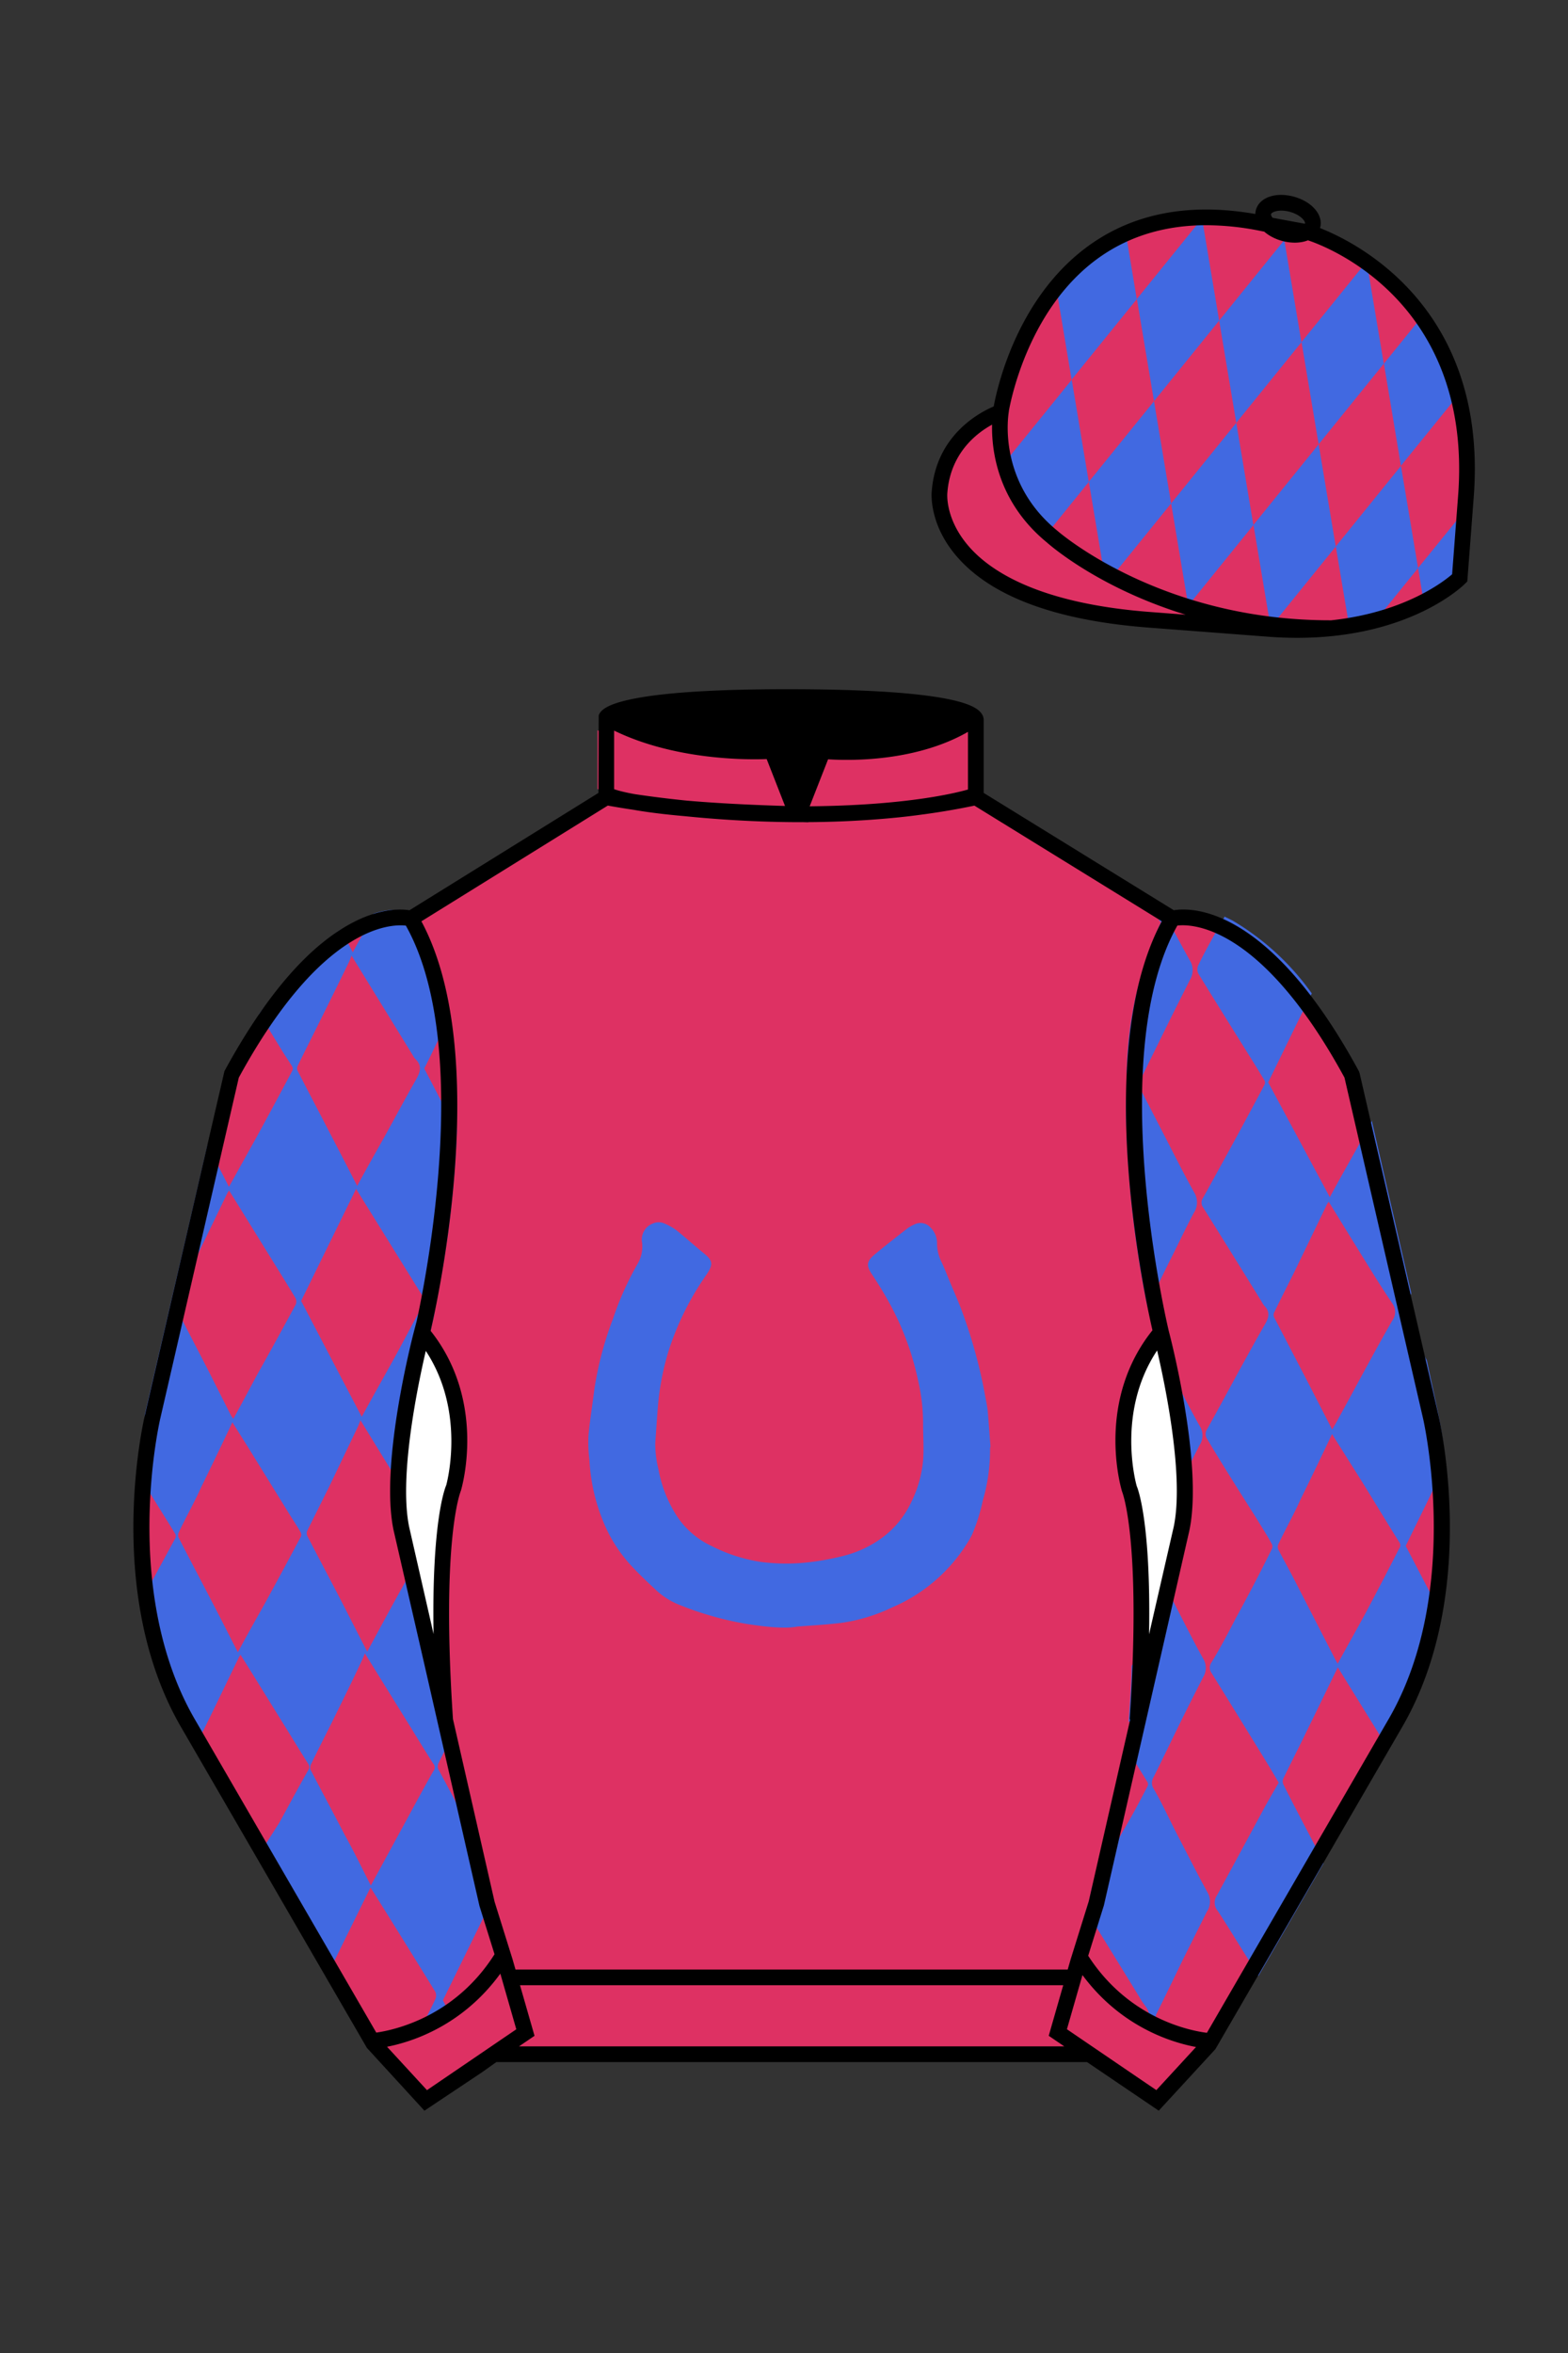
<svg xmlns="http://www.w3.org/2000/svg" viewBox="0 0 100 150">

	<rect x="0" y="0" width="100" height="150" fill="#333333" stroke="none"/>

	<path d="M74.752 58.99s5.164-1.613 11.451 9.961l5.025 21.795s2.623 11.087-2.232 19.497l-11.869 20.482-3.318 3.605-4.346-2.944H31.484l-1.03.731-3.317 2.213-1.658-1.802-1.659-1.803-5.936-10.241-5.936-10.241c-2.427-4.205-2.985-9.08-2.936-12.902.049-3.823.705-6.595.705-6.595l2.512-10.897 2.512-10.898c3.144-5.787 6.007-8.277 8.084-9.321 2.077-1.043 3.368-.64 3.368-.64l6.228-3.865 6.229-3.865v-5.08s.087-.328 1.571-.655c1.483-.328 4.364-.655 9.95-.655 6.222 0 9.232.368 10.689.737 1.455.369 1.357.737 1.357.737v4.916l12.535 7.73z" fill="#DE3163"></path>


  <path d="M63.14,92.28a11.29,11.29,0,0,1-.46,3.37A11.78,11.78,0,0,1,62,97.82a5.89,5.89,0,0,1-.37.64,10.49,10.49,0,0,1-4.71,4,11,11,0,0,1-3.3,1c-.92.11-1.84.16-2.76.23a4.29,4.29,0,0,1-.79.07c-.8,0-1.61-.11-2.41-.23a20.55,20.55,0,0,1-4.35-1.23,4.72,4.72,0,0,1-1.54-1c-.54-.5-1.06-1-1.57-1.55a9.5,9.5,0,0,1-1.42-2.07,11.89,11.89,0,0,1-1.19-4.63,8.74,8.74,0,0,1-.06-1.53c.09-1,.26-2,.38-3a22,22,0,0,1,1.19-4.47,19.47,19.47,0,0,1,1.55-3.46,2.17,2.17,0,0,0,.3-1.36,1.1,1.1,0,0,1,.7-1.24.88.88,0,0,1,.71,0,4,4,0,0,1,.76.42c.6.48,1.17,1,1.75,1.47s.65.7.17,1.4a18,18,0,0,0-2.41,4.87,16.89,16.89,0,0,0-.66,3.37c-.07.82-.12,1.65-.18,2.47a6.67,6.67,0,0,0,.2,1.66,8.23,8.23,0,0,0,1.18,3,5.36,5.36,0,0,0,2.24,1.92,10.32,10.32,0,0,0,3.11,1,12.55,12.55,0,0,0,3.24,0,15.85,15.85,0,0,0,2.16-.42,7,7,0,0,0,2.43-1.19,6,6,0,0,0,1.78-2.23,7.56,7.56,0,0,0,.74-2.62c.06-.76,0-1.53,0-2.29A12,12,0,0,0,58.55,88a17.89,17.89,0,0,0-1.67-4.64,23.82,23.82,0,0,0-1.23-2.06c-.43-.63-.4-.89.18-1.37s1.33-1.07,2-1.59a2.5,2.5,0,0,1,.5-.29.85.85,0,0,1,1,.19,1.4,1.4,0,0,1,.43,1.07,2.72,2.72,0,0,0,.29,1.15c.2.42.36.85.54,1.28.26.63.55,1.26.78,1.9a32.15,32.15,0,0,1,1.48,5.46c.05.27.11.54.14.82.07.77.12,1.55.18,2.32Z" fill="#4169e1"></path>

<g id="CAP">
	<path fill="#DE3163" d="M83.483 14.819s11.045 3.167 10.006 16.831l-.299 3.929-.098 1.266s-3.854 3.878-12.191 3.244l-7.594-.578c-14.146-1.076-13.389-8.132-13.389-8.132.299-3.929 3.901-5.104 3.901-5.104s2.192-14.981 16.72-12.033l.391.107 2.553.47z"></path>

	<path fill="#4169e1" d="M77.752 20.439l4.155-5.136 1.092 6.516-4.155 5.136zM74.689 32.093l4.155-5.136 1.091 6.516-4.155 5.135zM83.005 21.807l4.154-5.136 1.092 6.516-4.154 5.136zM79.94 33.46l4.157-5.135 1.091 6.516-4.156 5.136zM92.724 25.524l-.26.321-.26.321-.26.321-.26.321-.26.321-.26.321-.26.321-.26.321-.26.321-.26.321-.26.321-.26.321-.26.321-.068-.408-.066-.407-.07-.407-.066-.407-.07-.408-.066-.407-.068-.407-.068-.408-.068-.407-.068-.407-.068-.407-.068-.408-.068-.407-.068-.407-.068-.408-.068-.407.26-.321.26-.321.26-.321.26-.321.26-.321.26-.321.26-.321.26-.321.26-.321s1.559 1.854 2.293 4.951l-.167.282zM86.011 39.721l-.069-.407-.068-.407-.068-.407-.069-.408-.068-.407-.068-.407-.069-.407-.068-.408-.069-.407-.068-.407-.068-.407-.067-.407.26-.322.26-.321.26-.32.259-.321.26-.321.26-.322.258-.321.261-.32.26-.321.258-.321.26-.321.262-.322.259-.32.26-.322.258-.32.26-.321.068.407.068.407.069.407.068.408.068.407.069.408.068.407.069.407.068.407.068.408.067.407.07.407.066.408.071.407.066.407.068.407-.259.321-.26.321-.26.321-.26.321-.259.32-.26.322-.26.321-.258.321-.261.321-.26.321-1.797.463zM90.778 38.247l-.068-.407-.068-.407-.068-.407-.066-.408-.07-.407.26-.321.262-.321.26-.32.26-.321.26-.321.26-.32.26-.321.26-.321.26-.321.26-.321.26-.321-.279 4.187s-.885.821-2.211 1.533l-.032-.155zM72.505 19.059l4.155-5.136 1.092 6.517-4.155 5.135zM70.396 36.414l-.068-.407-.068-.407-.069-.408-.068-.407-.068-.407-.068-.408-.069-.406-.067-.408-.069-.407-.068-.407-.069-.407-.067-.408-.069-.407-.068-.408.26-.32.26-.321.259-.321.26-.321.26-.322.259-.32.26-.321.26-.321.26-.321.26-.321.259-.321.26-.321.26-.321.26-.321.259-.321.26-.321.068.407.068.408.069.407.068.407.068.407.068.408.069.407.068.407.067.408.069.406.068.408.068.407.069.408.068.407.069.408.068.407-.26.32-.26.321-.26.321-.26.321-.259.321-.26.321-.26.321-.26.321-.259.321-.26.321-.26.321-.26.321-.26.321-.259.32-.09.127zM67.35 18.26l.041.244.068.408.068.407.068.407.068.407.068.407.068.407.068.407.068.407.068.407.068.407.068.407.068.407.068.407.068.407.26-.321.259-.321.26-.321.26-.321.26-.321.26-.321.26-.321.26-.321.26-.321.26-.321.259-.321.26-.321.26-.321.26-.321.259-.321.26-.321-.068-.407-.068-.407-.068-.408-.068-.407-.068-.407-.068-.407-.068-.407-.068-.407-.068-.407-.068-.407-.036-.185c-.001.001-1.96.756-4.434 3.449zM66.84 33.933l.26-.321.26-.321.26-.321.26-.321.259-.321.26-.321.26-.32.259-.321.26-.321.26-.321-.068-.407-.068-.407-.068-.408-.068-.407-.068-.407-.068-.408-.068-.407-.068-.407-.068-.407-.068-.408-.068-.407-.068-.407-.068-.408-.068-.407-.068-.407-.068-.407-.26.321-.26.321-.259.321-.26.321-.26.321-.259.321-.26.321-.26.321-.26.32-.26.321-.26.321-.26.321-.26.32-.26.321-.259.321-.26.321.068.407.068.407.068.407c-.002.002.839 2.396 2.443 3.37z"></path>
</g>

	<path fill="#DE3163" d="M27.109 134.103l2.913-1.944 1.434-.999 2.014-1.385-1.298-4.521-1.154-3.698-5.45-23.896c-.876-4.191 1.314-12.492 1.314-12.492s4.328-17.817-.715-26.405c0 0-5.164-1.613-11.452 9.961L9.69 90.519s-2.623 11.088 2.231 19.498l11.871 20.482 3.317 3.604"></path>


	<path fill="#DE3163" d="M73.785 134.1l-2.912-1.944-1.434-1-2.014-1.384 1.297-4.521 1.154-3.698 5.451-23.896c.875-4.191-1.314-12.493-1.314-12.493s-4.328-17.816.715-26.404c0 0 5.164-1.613 11.451 9.961l5.025 21.795s2.623 11.087-2.232 19.497l-11.869 20.482-3.318 3.605"></path>

<path fill="#4169e1" d="M29.08,114.9l-.13-.25c-.33-.63-.66-1.24-1-1.87a.46.46,0,0,1,0-.34c.09-.2.19-.4.29-.59q.35-.72.72-1.44l-.25-1.07v0c-.09-1.42-.15-2.7-.19-3.87a3.91,3.91,0,0,1-.31-.57.42.42,0,0,1,0-.1,4.62,4.62,0,0,1-.53-1.3v.72l-1.12-4.81,0,.07c-.25.43-.49.86-.72,1.3h0a.35.35,0,0,0,0,.08l-.24.43c-.73,1.31-1.44,2.63-2.18,4-.57-1.1-1.11-2.17-1.66-3.24-.72-1.39-1.45-2.76-2.17-4.15a.44.44,0,0,1,0-.31L21,94.76,22.8,91c.07-.14.12-.3.19-.46l1.84,3a1.29,1.29,0,0,1,.09.16h0c.33.51.65,1,1,1.52a0,0,0,0,1,0,0v-.53a24.7,24.7,0,0,1,.18-2.51c0-.14,0-.28.05-.42s.06-.55.11-.83.08-.55.13-.82a.28.28,0,0,1,0-.09c.06-.37.13-.73.2-1.08s.18-1,.28-1.38l.09-.41a2.82,2.82,0,0,1,.07-.31c.07-.28.13-.54.19-.77.07.1.12.21.18.31a5.92,5.92,0,0,1,.28-1.1l-.22-.3h0c0-.25.15-.73.27-1.38-.07-.15-.15-.3-.23-.45a.47.47,0,0,1,0-.51c.22-.42.43-.85.64-1.27v0a68.9,68.9,0,0,0,1-9.33L28,69.93c-.31-.61-.63-1.21-.94-1.81.26-.53.52-1.05.77-1.58s.59-1.19.88-1.78a18.84,18.84,0,0,0-2-6.1h0a4.45,4.45,0,0,1-.48-.66l-.12.07a4.57,4.57,0,0,0-2.3.18s0,0,0,0l-.67,1.22a.2.2,0,0,0,0,.08c-.22.38-.43.77-.64,1.16l-.32-.61,0-.07-.41-.79,0,0c-.2.13-.4.27-.61.43s-.43.32-.64.5l-.52.44c-.17.16-.35.32-.53.5l-.51.53c-.35.37-.7.77-1,1.19S17,64,16.54,64.63c.16.26.32.51.47.77l.12.18L18,67c.21.34.44.67.64,1a.3.3,0,0,1,0,.26q-1.14,2.15-2.3,4.27l-1.74,3.13L14,74.48l-.21-.4c-.19-.36-.38-.72-.56-1.08l-4,17.2a.17.17,0,0,1,0,.08.44.44,0,0,1,0,.14.88.88,0,0,1,0,.2c0,.12,0,.25-.07.41-.12.64-.29,1.63-.4,2.85l.76,1.24c.09.14.18.27.26.41l.54.87c.29.47.58.92.86,1.39a.32.32,0,0,1,0,.27l-1.28,2.36-.23.42-.69,1.27,0,0a25.53,25.53,0,0,0,.59,2.78c.11.42.23.83.36,1.25l.24.7a19,19,0,0,0,1.49,3.21l.77,1.33c.17-.34.34-.68.5-1a2,2,0,0,0,.11-.2l.14-.29c.7-1.42,1.38-2.85,2.07-4.27l.09-.13c1,1.59,1.94,3.13,2.9,4.67.47.76.93,1.52,1.41,2.27a.36.36,0,0,1,0,.43c-.63,1.1-1.23,2.23-1.84,3.34L17,117.47l0,0-.55,1,4.38,7.54c.18-.36.36-.72.53-1.08l2.27-4.61q2.07,3.31,4.13,6.65a.58.58,0,0,1,0,.48c-.15.33-.32.66-.49,1l-.14.28h1.67l.06,0-.46-.91-.15-.31,2.56-5.22.63-1.27-.65-2.87C30.21,117.08,29.65,116,29.08,114.9ZM19,67.92c.42-.87.86-1.73,1.29-2.6.65-1.31,1.3-2.62,1.94-3.94.07-.14.12-.28.19-.46l3.91,6.36a.94.94,0,0,0,.16.23c.44.42.32.82.05,1.3-.7,1.22-1.36,2.47-2.05,3.71-.56,1-1.13,2-1.71,3.08-.57-1.11-1.13-2.2-1.7-3.29-.7-1.36-1.42-2.72-2.12-4.09A.41.41,0,0,1,19,67.92Zm-7.85,15c.36-.74.73-1.47,1.09-2.2.08-.15.16-.31.23-.46s.23-.47.34-.71c.58-1.18,1.14-2.36,1.71-3.53l.09-.13,2.89,4.67c.46.74.92,1.48,1.36,2.22a.5.5,0,0,1,0,.38c-.8,1.48-1.63,3-2.44,4.44-.51.94-1,1.88-1.54,2.85-.05-.08-.1-.13-.13-.18L13.2,87.2l-1.5-2.9c-.07-.13-.14-.26-.2-.4l-.35-.67A.44.44,0,0,1,11.14,82.91Zm8.06,15q-1.15,2.16-2.32,4.3c-.56,1-1.13,2-1.72,3.11-.56-1.09-1.08-2.13-1.62-3.16-.72-1.39-1.45-2.77-2.16-4.15a.43.43,0,0,1,0-.31c.47-1,1-1.92,1.43-2.88.67-1.37,1.33-2.74,2-4.16l.95,1.51,2.77,4.48c.21.33.43.66.62,1A.3.3,0,0,1,19.2,97.91Zm0-15,3.5-7.13,3.45,5.56c.21.34.42.68.62,1,.09.13.17.27.25.41a.37.37,0,0,1,0,.31c-.2.39-.41.77-.62,1.15h0c-.43.81-.86,1.62-1.3,2.42s-1,1.79-1.49,2.68l-.55,1Q21.14,86.64,19.21,82.94Zm8.42,30c-.57,1-1.11,2-1.65,3l-2.33,4.28C23.09,119.1,22.56,118,22,117c-.73-1.41-1.48-2.8-2.21-4.21a.51.51,0,0,1,.06-.35c.42-.87.86-1.73,1.29-2.59.65-1.32,1.3-2.63,1.94-4,.07-.13.12-.28.19-.45l2.95,4.76c.46.75.92,1.5,1.39,2.24A.38.38,0,0,1,27.63,112.92Z"></path><path fill="#4169e1" d="M25.88,95.23a0,0,0,0,1,0,0v-.53C25.88,94.9,25.88,95.07,25.88,95.23Z"></path><path fill="#4169e1" d="M25.88,95.23a0,0,0,0,1,0,0v-.53C25.88,94.9,25.88,95.07,25.88,95.23Z"></path><path fill="#4169e1" d="M25.88,95.23a0,0,0,0,1,0,0v-.53C25.88,94.9,25.88,95.07,25.88,95.23Z"></path><path fill="#4169e1" d="M25.88,95.23a0,0,0,0,1,0,0v-.53C25.88,94.9,25.88,95.07,25.88,95.23Z"></path><path fill="#4169e1" d="M25.88,95.23a0,0,0,0,1,0,0v-.53C25.88,94.9,25.88,95.07,25.88,95.23Z"></path><path fill="#4169e1" d="M25.88,95.23a0,0,0,0,1,0,0v-.53C25.88,94.9,25.88,95.07,25.88,95.23Z"></path><path fill="#4169e1" d="M25.88,95.23a0,0,0,0,1,0,0v-.53C25.88,94.9,25.88,95.07,25.88,95.23Z"></path><path fill="#4169e1" d="M25.88,95.23a0,0,0,0,1,0,0v-.53C25.88,94.9,25.88,95.07,25.88,95.23Z"></path><path fill="#4169e1" d="M25.88,95.23a0,0,0,0,1,0,0v-.53C25.88,94.9,25.88,95.07,25.88,95.23Z"></path><path fill="#4169e1" d="M25.88,95.23a0,0,0,0,1,0,0v-.53C25.88,94.9,25.88,95.07,25.88,95.23Z"></path><path fill="#4169e1" d="M25.88,95.23a0,0,0,0,1,0,0v-.53C25.88,94.9,25.88,95.07,25.88,95.23Z"></path><path fill="#4169e1" d="M25.88,95.23a0,0,0,0,1,0,0v-.53C25.88,94.9,25.88,95.07,25.88,95.23Z"></path><path fill="#4169e1" d="M92.19,93.25s0,0,0,0A30.68,30.68,0,0,0,91.7,90L91,86.73l-.08-.15h0c-.48-.91-1-1.82-1.41-2.74a.5.5,0,0,1,0-.36c.16-.33.32-.66.49-1l0-.07-2.52-11s0,0,0,.06c-.25.47-.5.94-.76,1.4h0l0,0-.19.35c-.56,1-1.13,2-1.72,3.1L80.88,69,83,64.65l.06-.11h0l.54-1.1.06-.11h0a16.43,16.43,0,0,0-5.06-4.65c-.18-.09-.35-.18-.52-.25h0c0,.05,0,.09-.07.14l-.49.89s0,0,0,0l-.1.18c-.35.63-.7,1.26-1,1.9a.63.63,0,0,0,0,.52c1.09,1.78,2.2,3.55,3.31,5.33.31.49.62,1,.91,1.48a.33.33,0,0,1,0,.29q-1.14,2.15-2.3,4.27l-1.62,2.94a.51.51,0,0,0,0,.59q1.88,3,3.73,6a2.46,2.46,0,0,0,.17.27c.4.39.3.77.05,1.2-.54.93-1.06,1.89-1.58,2.83-.7,1.28-1.38,2.55-2.09,3.82a.57.57,0,0,0,0,.68c1,1.67,2.07,3.36,3.11,5,.34.56.7,1.11,1,1.67a.36.36,0,0,1,0,.32Q80,101,78.84,103.11c-.52,1-1,1.92-1.58,2.87a.57.57,0,0,0,0,.66q1.86,3,3.7,6l.59,1c-.32.56-.64,1.1-.94,1.65-1,1.85-2,3.71-3,5.54a.82.82,0,0,0,.06,1c.66,1,1.32,2.11,2,3.17l0,0,.53.86.06.1,4.15-7.18-.06-.11c-.15-.29-.29-.58-.44-.86a.25.25,0,0,0,0-.07l0,0c-.69-1.32-1.39-2.64-2.07-4a.48.48,0,0,1,0-.35c.48-1,1-2,1.48-3,.66-1.34,1.31-2.69,2-4.1q1.34,2.17,2.66,4.3l0,0h0l.52.84.06.1.82-1.42A22.4,22.4,0,0,0,91.94,103a.09.09,0,0,1,0-.06l-.79-1.51h0l-1.5-2.88c.55-1.13,1.11-2.26,1.66-3.4C91.59,94.48,91.89,93.87,92.19,93.25ZM81.28,83.63c.41-.85.84-1.69,1.26-2.53q1.06-2.19,2.11-4.37l.09-.12,1.52,2.47c.84,1.35,1.66,2.72,2.53,4a.93.93,0,0,1,0,1.11c-1.15,2-2.26,4.11-3.39,6.16-.13.25-.27.49-.44.78L83.35,88l-2.08-4A.37.37,0,0,1,81.28,83.63ZM87,103c-.55,1-1.11,2-1.69,3.06l-.16-.29-2.57-5c-.35-.68-.72-1.34-1.06-2a.43.43,0,0,1,0-.31c.47-1,1-1.92,1.43-2.89.67-1.36,1.33-2.73,2-4.15l1.89,3c.8,1.29,1.58,2.59,2.39,3.88a.33.33,0,0,1,0,.42Q88.15,100.84,87,103Z"></path><path fill="#4169e1" d="M76.18,76.05c-.67-1.19-1.28-2.42-1.91-3.64l-1.51-2.93-.18-.35.21-.42h0l1.59-3.23c.49-1,1-2,1.5-3a1.19,1.19,0,0,0,0-1.26c-.34-.6-.66-1.21-1-1.83,0-.1-.11-.2-.15-.3-.14-.26-.28-.52-.41-.78s-.11-.22-.17-.33a4.45,4.45,0,0,1-.24.7h0l.14.09a23.7,23.7,0,0,0-2.19,9.62c.14.21.27.43.4.64a.31.31,0,0,1,0,.28l-.45.83v.48a67.09,67.09,0,0,0,1.37,12.69c.19-.42.39-.83.6-1.24.26-.56.53-1.11.81-1.67.51-1,1-2.06,1.54-3.07A1.21,1.21,0,0,0,76.18,76.05Z"></path><path fill="#4169e1" d="M77,120.62c-.64-1.16-1.23-2.34-1.84-3.51s-1-2.07-1.59-3.09a.69.69,0,0,1,0-.73c.56-1.12,1.1-2.25,1.65-3.37s1-2,1.51-3a1.13,1.13,0,0,0,0-1.19c-.62-1.11-1.18-2.24-1.76-3.36l-.26-.5h0c-.21-.39-.41-.78-.61-1.17,0,0,0,0,0,0l-.82,3.56v-.75a7.82,7.82,0,0,1-1.11,2.69c0,1.08-.1,2.26-.19,3.56h.1l-.34,1.5.61,1,.84,1.36a.3.3,0,0,1,0,.24c-.52,1-1,1.92-1.58,2.88-.19.35-.38.7-.58,1h0c-.46.83-.92,1.66-1.37,2.5h0l-.22,1-.18.55c.18.29.36.59.55.88,1,1.63,2,3.24,3,4.88.16.27.47.54.45.86a.67.67,0,0,1-.2.42h.72a.37.37,0,0,1-.07-.19.46.46,0,0,1,.06-.29c.57-1.15,1.13-2.31,1.69-3.47.5-1,1-2,1.5-3A1.16,1.16,0,0,0,77,120.62Z"></path><path fill="#4169e1" d="M76.49,90.87c-.46-.82-.89-1.65-1.32-2.49v0l-.6-1.16-.82-1.6a0,0,0,0,1,0,0h0c-.11-.21-.22-.41-.32-.62l-.17.23a4.8,4.8,0,0,1,.37,1.24c.07-.11.12-.21.19-.31a52,52,0,0,1,1.26,8.54v.25s0,0,0,0h0l.39-.76q.18-.39.39-.78c.2-.42.42-.84.63-1.26A1.13,1.13,0,0,0,76.49,90.87Z"></path>

	<path fill="#DE3163" d="M47.835 48.387l1.188 2.979s-8-.104-10.917-1.063v-3.75c0 .001 3.843 2.084 9.729 1.834zm3.948 0l-1.219 3c5.563.094 10.125-1.063 10.125-1.063v-3.688c-3.656 2.033-8.906 1.751-8.906 1.751z"></path>


	<path fill="#fff" d="M25.587 97.434c-.875-4.191 1.313-12.492 1.313-12.492 3.678 4.398 2.014 9.944 2.014 9.944s-1.313 2.917-.525 14.753l-2.802-12.205z"></path>
	<path fill="#fff" d="M75.345 97.434c.877-4.191-1.313-12.492-1.313-12.492-3.678 4.398-2.014 9.944-2.014 9.944s1.313 2.917.525 14.753l2.802-12.205z"></path>
	<path d="M84.819 40.543c-11.27 0-17.779-5.718-18.052-5.961-4.297-3.521-3.444-8.346-3.406-8.55l.982.184c-.033.181-.769 4.457 3.075 7.606.08.071 6.532 5.721 17.403 5.721h.09l.002 1h-.094z
	M82.73 40.661c-.596 0-1.218-.023-1.867-.072l-7.593-.579c-6.005-.457-10.158-2.021-12.344-4.647-1.696-2.038-1.513-3.956-1.504-4.037.271-3.571 3.034-5.027 3.952-5.415.256-1.371 1.571-7.096 6.191-10.343 2.977-2.091 6.7-2.705 11.074-1.816l.423.115 2.559.471c.114.033 11.425 3.44 10.367 17.35l-.411 5.379-.13.13c-.151.154-3.53 3.464-10.717 3.464zm-5.795-26.304c-2.591 0-4.87.677-6.794 2.03-4.813 3.383-5.817 9.896-5.826 9.961l-.045.305-.294.098c-.134.044-3.289 1.132-3.558 4.667-.008.078-.137 1.629 1.303 3.337 1.386 1.645 4.527 3.718 11.625 4.258l7.594.578c7.166.546 10.944-2.356 11.67-2.982l.381-4.997c.977-12.83-9.1-16.144-9.624-16.307l-2.958-.58a17.567 17.567 0 0 0-3.474-.368z
	M82.73 40.661c-.596 0-1.218-.023-1.867-.072l-7.593-.579c-6.005-.457-10.158-2.021-12.344-4.647-1.696-2.038-1.513-3.956-1.504-4.037.271-3.571 3.034-5.027 3.952-5.415.256-1.371 1.571-7.096 6.191-10.343 2.977-2.091 6.7-2.705 11.074-1.816l.423.115 2.559.471c.114.033 11.425 3.44 10.367 17.35l-.411 5.379-.13.13c-.151.154-3.53 3.464-10.717 3.464zm-5.795-26.304c-2.591 0-4.87.677-6.794 2.03-4.813 3.383-5.817 9.896-5.826 9.961l-.045.305-.294.098c-.134.044-3.289 1.132-3.558 4.667-.008.078-.137 1.629 1.303 3.337 1.386 1.645 4.527 3.718 11.625 4.258l7.594.578c7.166.546 10.944-2.356 11.67-2.982l.381-4.997c.977-12.83-9.1-16.144-9.624-16.307l-2.958-.58a17.567 17.567 0 0 0-3.474-.368z
	M82.574 15.469a3.11 3.11 0 0 1-.82-.114c-.686-.19-1.256-.589-1.524-1.066-.169-.299-.215-.613-.132-.908.223-.802 1.273-1.161 2.436-.838.685.189 1.255.587 1.524 1.065.169.299.215.614.132.91-.082.295-.282.54-.58.709-.285.16-.646.242-1.036.242zm-.858-2.042c-.389 0-.63.131-.655.223-.009.033.005.087.039.147.104.185.409.452.922.594.513.143.91.07 1.095-.035.061-.035.101-.074.109-.107l.001-.002c.01-.033-.005-.088-.04-.149-.104-.185-.408-.451-.92-.593a2.105 2.105 0 0 0-.551-.078z
	M73.901 134.551l-7.018-4.773 1.396-4.866 1.157-3.71 5.441-23.858c.839-4.021-1.289-12.173-1.311-12.254-.181-.745-4.32-18.123.767-26.785l.099-.167.184-.057c.229-.071 5.632-1.596 12.04 10.199l.048.126 5.025 21.795c.108.458 2.611 11.375-2.287 19.859L77.51 130.632l-3.609 3.919zm-5.857-5.19l5.701 3.883 2.991-3.249 11.842-20.436c4.696-8.134 2.204-19.022 2.179-19.131l-5.011-21.731c-5.364-9.843-9.742-9.825-10.658-9.696-4.709 8.387-.593 25.667-.55 25.842.088.334 2.206 8.455 1.317 12.714l-5.453 23.905-1.164 3.736-1.194 4.163zM27.069 134.554l-3.671-4.006-11.871-20.482c-4.897-8.485-2.394-19.403-2.284-19.864l5.071-21.919c6.411-11.799 11.813-10.27 12.04-10.199l.185.057.098.167c5.087 8.663.948 26.041.77 26.776-.024.091-2.152 8.245-1.31 12.271l5.448 23.888 1.144 3.661 1.4 4.877-7.02 4.773zm-2.834-4.555l2.99 3.248 5.702-3.883-1.198-4.175-1.151-3.688-5.46-23.934c-.893-4.267 1.227-12.388 1.317-12.731.04-.165 4.155-17.44-.551-25.829-.909-.107-5.339-.069-10.661 9.692l-5.008 21.729c-.026.111-2.519 11.001 2.176 19.136l11.844 20.435z
	M23.777 130.604l-.057-.998c.049-.003 4.939-.348 7.894-5.146l.852.523c-3.237 5.258-8.468 5.609-8.689 5.621z
	M27.903 109.751l-2.805-12.215c-.89-4.259 1.229-12.379 1.319-12.723l.247-.935.621.742c3.807 4.551 2.18 10.171 2.109 10.408-.034.087-1.268 3.124-.505 14.576l-.986.147zm-1.827-12.425l1.575 6.859c-.126-7.325.762-9.403.808-9.505-.004 0 1.317-4.618-1.323-8.591-.54 2.327-1.721 8.062-1.06 11.237zM51.09 52.412c-6.99 0-12.442-1.079-12.523-1.095l.198-.98c.12.025 12.197 2.409 23.363.001l.211.978c-3.813.822-7.727 1.096-11.249 1.096z
	M51.547 52.42l-.754-.02c-10.628-.278-12.238-1.21-12.453-1.394l.65-.76-.325.38.288-.408c.059.036 1.529.871 11.112 1.161l-1.17-2.989c-1.409.054-6.492.059-10.477-2.209l.494-.869c4.315 2.455 10.223 2.065 10.282 2.063l.367-.026 1.986 5.071z
	M50.904 52.404h-.733l1.983-5.065.379.041c.058.007 5.735.577 9.436-2.061l.58.814c-3.475 2.477-8.334 2.363-9.738 2.272L51.638 51.4c7.338-.069 10.418-1.167 10.449-1.178l.344.939c-.139.051-3.485 1.243-11.527 1.243z
	M73.031 109.751l-.986-.146c.762-11.452-.472-14.489-.484-14.519-.092-.295-1.719-5.915 2.088-10.466l.621-.742.246.935c.091.344 2.209 8.465 1.318 12.723l-.002.01-2.801 12.205zm.766-23.661c-2.652 3.985-1.314 8.603-1.3 8.652.027.051.912 2.12.786 9.44l1.573-6.856c.663-3.176-.518-8.911-1.059-11.236zM32.544 125.555h35.971v1H32.544zM77.101 130.604c-.222-.012-5.455-.362-8.689-5.621l.852-.523c2.964 4.818 7.844 5.144 7.893 5.146l-.056.998zM50.949 44.453c9.949 0 11.197 1.295 11.197 1.295-3.447 2.682-9.653 2.065-9.653 2.065l-1.61 3.884-1.652-3.822c-8.023 0-10.431-2.188-10.431-2.188s1.083-1.234 12.149-1.234z
	M73.899 134.553l-4.575-3.1H31.658l-.9.639-3.685 2.459-3.671-4.007-11.871-20.482c-2.565-4.445-3.049-9.609-3.003-13.16.049-3.834.691-6.588.719-6.703l5.071-21.919c2.657-4.891 5.449-8.097 8.299-9.529 1.731-.87 2.992-.805 3.498-.724l12.051-7.479.017-4.93c.111-.418.748-.75 1.947-1.015 2.004-.442 5.388-.667 10.058-.667 5.202 0 8.839.253 10.812.752.907.23 1.427.502 1.636.857a.696.696 0 0 1 .099.391v4.611l12.125 7.479c1.135-.186 6.067-.296 11.799 10.253l.048.126L91.732 90.2c.108.458 2.611 11.375-2.287 19.859L77.51 130.632l-3.611 3.921zm-49.659-4.558l2.99 3.249 4.109-2.791h38.292l4.116 2.789 2.989-3.247 11.842-20.436c4.701-8.143 2.204-19.022 2.179-19.131l-5.011-21.732c-5.95-10.916-10.79-9.678-10.836-9.661l-.212.061-.194-.114-12.771-7.877v-5.079c-.095-.068-.353-.209-.98-.369-1.301-.329-4.189-.722-10.566-.722-5.727 0-8.513.35-9.842.644-.712.157-1.041.303-1.179.382v5.143l-12.887 7.998-.218-.068c-.006-.002-1.155-.315-2.994.609-1.825.917-4.664 3.233-7.837 9.053l-5.008 21.729c-.007.03-.645 2.771-.692 6.489-.044 3.425.417 8.398 2.869 12.646l11.841 20.435zm14.835-83.971z
	" fill="#000000"></path>

</svg>
